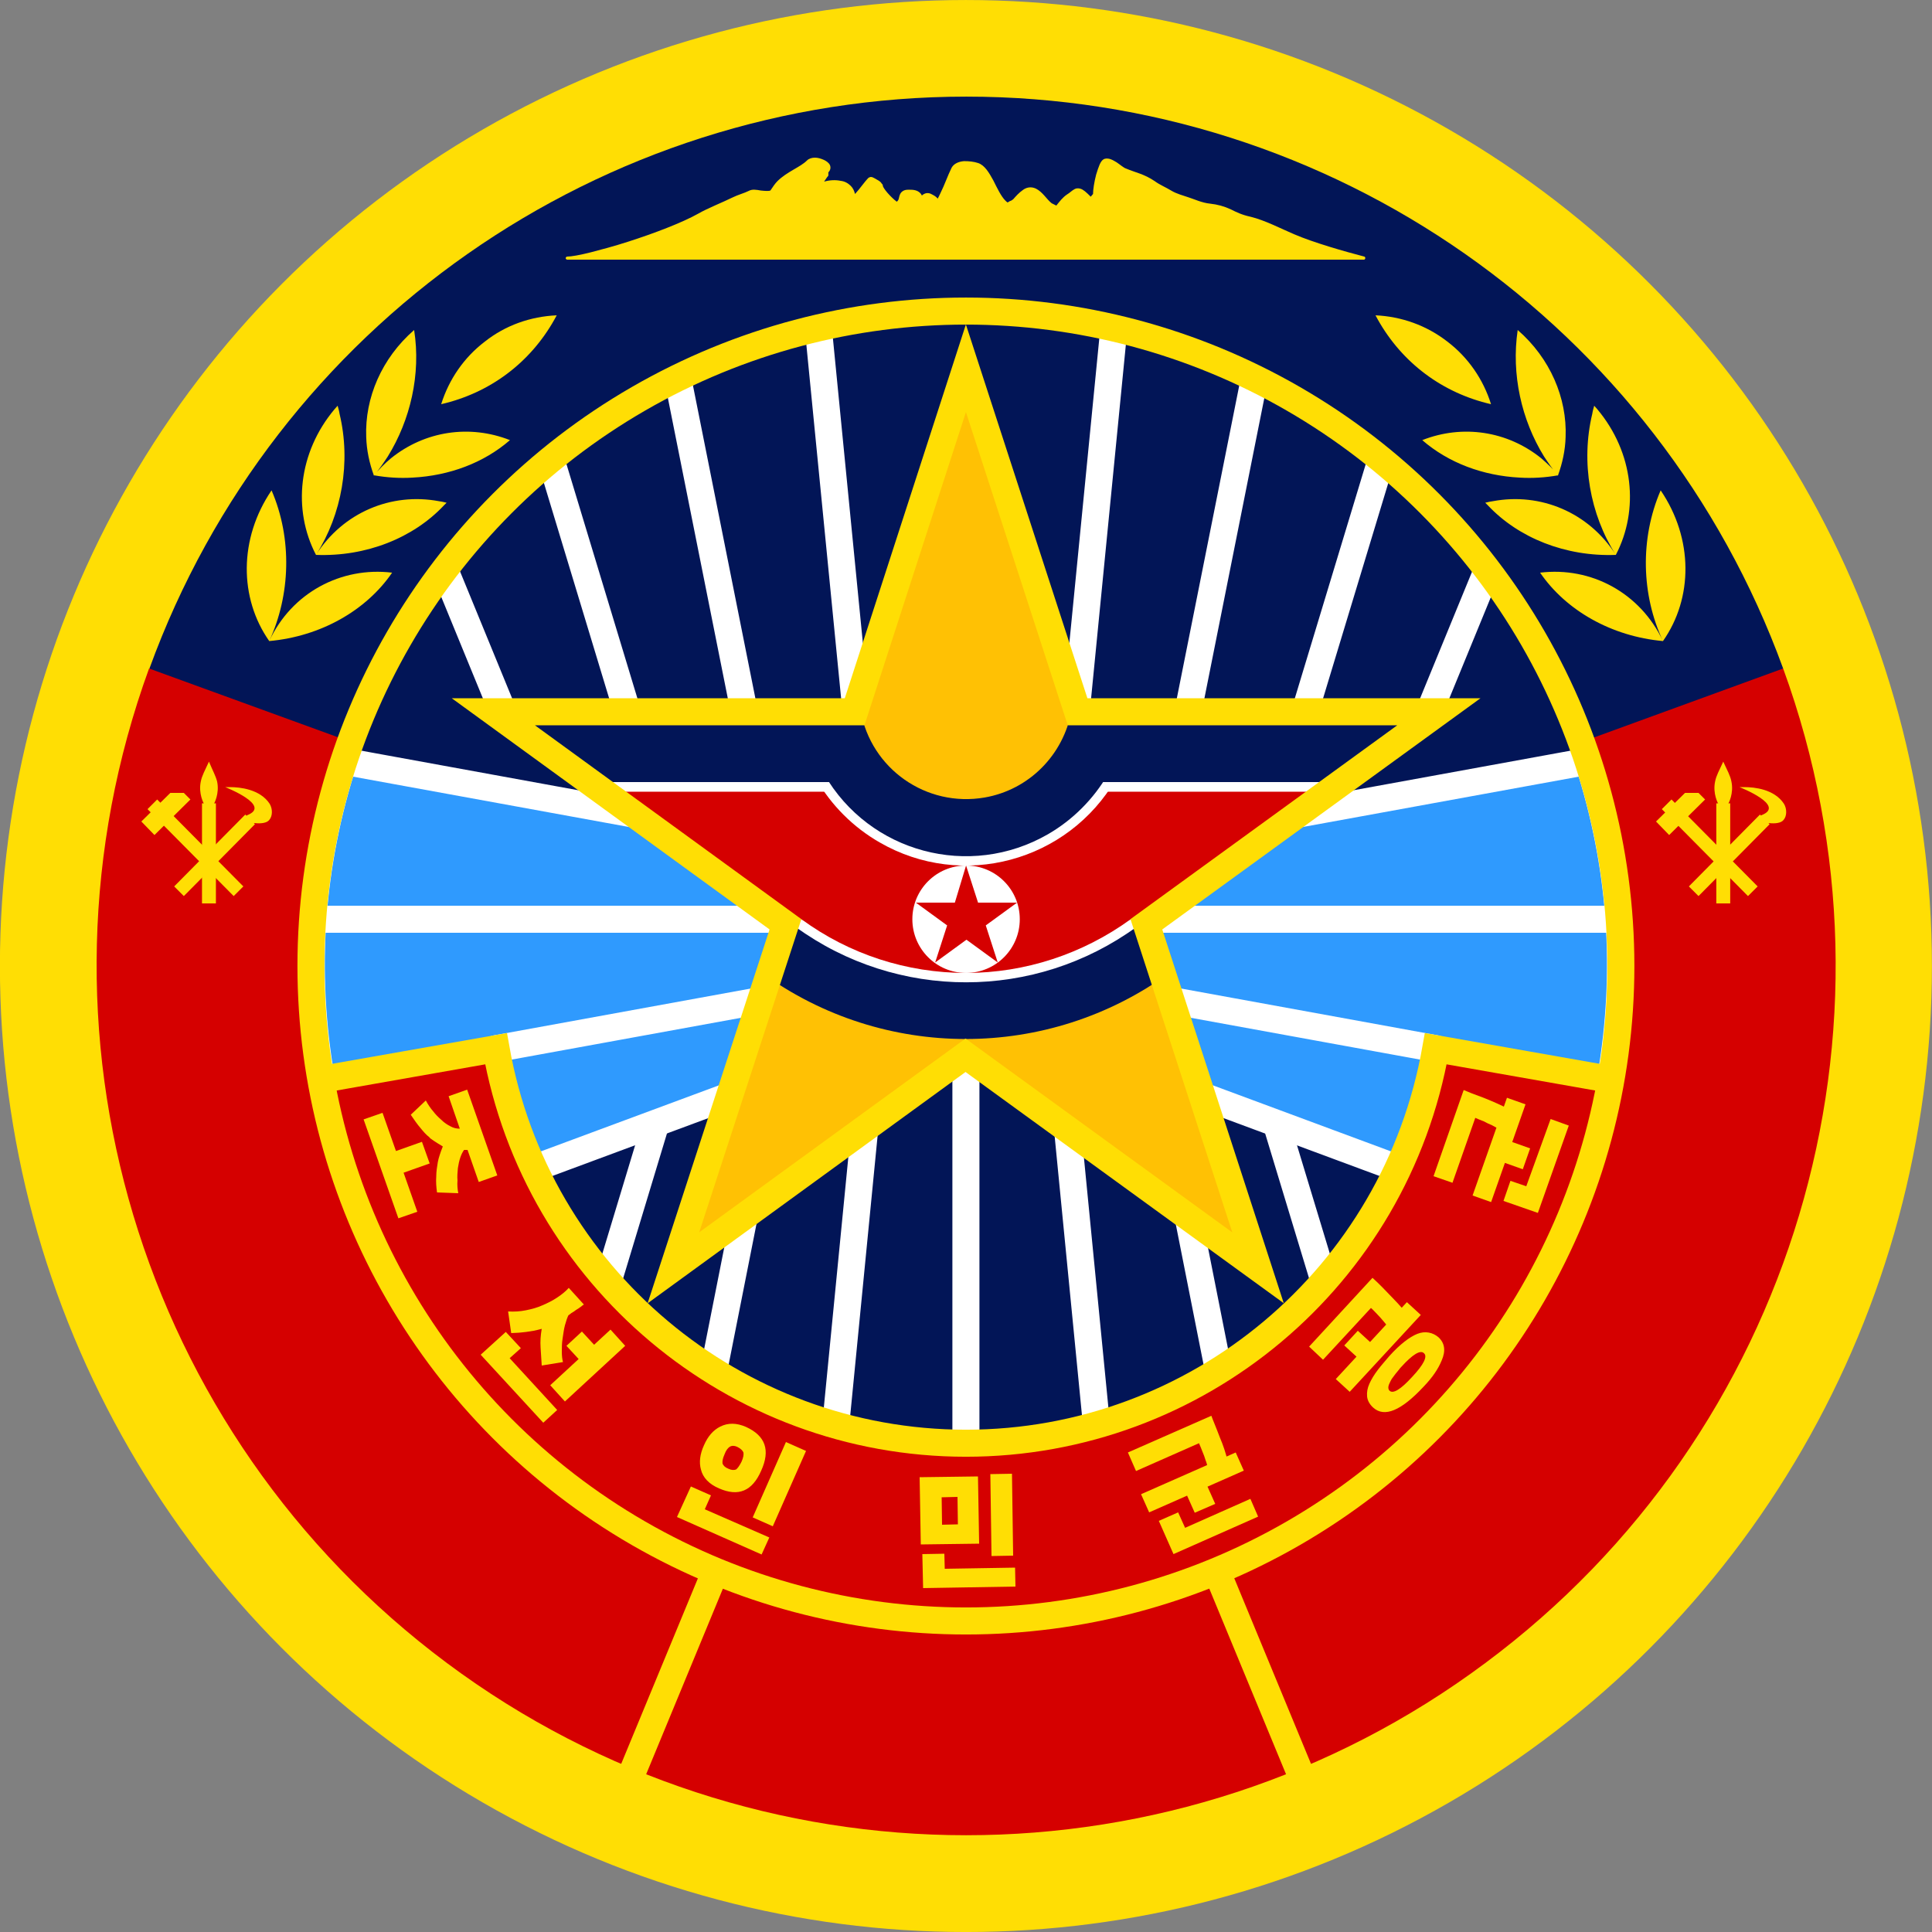 <?xml version="1.0" encoding="utf-8"?>
<!-- Generator: Adobe Illustrator 27.4.0, SVG Export Plug-In . SVG Version: 6.00 Build 0)  -->
<svg version="1.1" id="레이어_1" xmlns="http://www.w3.org/2000/svg" xmlns:xlink="http://www.w3.org/1999/xlink" x="0px"
	 y="0px" viewBox="0 0 500 500" style="enable-background:new 0 0 500 500;" xml:space="preserve">
<rect x="0" y="0" width="500" height="500" fill="#808080" stroke="none"/>
<style type="text/css">
	.st0{fill:#FFDE04;}
	.st1{fill:#021557;stroke:#000000;stroke-width:1.5;stroke-linecap:square;stroke-linejoin:round;stroke-miterlimit:15.118;}
	.st2{fill:none;stroke:#FFFFFF;stroke-width:7;stroke-linecap:square;stroke-miterlimit:15.118;}
	.st3{fill:#2F9AFE;stroke:#FFFFFF;stroke-width:7;stroke-linecap:round;stroke-linejoin:round;stroke-miterlimit:15.118;}
	.st4{fill:none;stroke:#FFFFFF;stroke-width:7;stroke-linejoin:round;stroke-miterlimit:15.118;}
	.st5{fill:none;stroke:#FFFFFF;stroke-width:7;stroke-linecap:round;stroke-linejoin:round;stroke-miterlimit:15.118;}
	.st6{fill:#FFC104;}
	.st7{fill:#021557;}
	.st8{fill:#FFFFFF;}
	.st9{fill:#D50000;}
	.st10{fill:none;stroke:#FFDE04;stroke-width:7;stroke-linecap:round;stroke-miterlimit:15.118;}
	.st11{fill:#D50000;stroke:#FFDE04;stroke-width:7;stroke-miterlimit:15.118;}
	.st12{fill:none;stroke:#FFDE04;stroke-width:7;stroke-linecap:square;stroke-linejoin:round;stroke-miterlimit:15.118;}
	.st13{fill:none;stroke:#FFDE04;stroke-width:7;stroke-miterlimit:15.118;}
</style>
<g transform="translate(146.277 -96.295)">
	<circle class="st0" cx="103.7" cy="346.3" r="250"/>
	<circle class="st1" cx="103.7" cy="346.3" r="199"/>
	<g>
		<g>
			<g>
				<path class="st2" d="M-31.2,243.7l15.1,36.8 M-3.7,215.2l20.2,66.7 M29.1,194.1l17.5,87.7 M65.5,181.2l9.9,100.7"/>
			</g>
			<g>
				<path class="st2" d="M238.7,243.7l-15.1,36.8 M211.2,215.2L191,281.9 M178.4,194.1l-17.5,87.7 M142,181.2l-9.9,100.7"/>
			</g>
		</g>
		<g>
			<path class="st2" d="M11.1,427.9l12.4-41 M38.4,451.1l7.9-39.9 M70,465.1l7.5-76.6"/>
		</g>
		<path class="st2" d="M103.7,469.8V370"/>
		<g>
			<path class="st2" d="M196.4,427.9L184,387 M169.1,451.1l-7.9-39.9 M137.5,465.1l-7.5-76.6"/>
		</g>
	</g>
	<g>
		<path class="st3" d="M77,367.1l-128.3,47.6c-11.1-25.3-15.9-53-14-80.6c1-13.9,3.7-27.6,8-40.8l129.9,23.7h62.2l129.9-23.7
			c4.3,13.2,7,26.9,8,40.8c1.9,27.6-2.9,55.2-14,80.6l-128.3-47.6H77z"/>
		<path class="st4" d="M-65.3,334.2h338.1"/>
		<path class="st5" d="M-17.9,367.7l90.5-16.5h62.2l90.5,16.5"/>
	</g>
	<g>
		<path class="st6" d="M103.7,191.6l28.9,88.9h93.5l-75.7,55l28.9,88.9l-75.7-55l-75.6,55L57,335.5l-75.6-55h93.5L103.7,191.6z"/>
		<g transform="translate(-320.16 -253.81)">
			<path class="st7" d="M466.5,588c-25.4,18.5-59.9,18.5-85.3,0l-10.1,13.9c31.4,22.8,74,22.8,105.4,0L466.5,588z"/>
			<path class="st8" d="M468,590c-26.3,19.1-61.9,19.1-88.2,0l1.4-2c25.4,14.1,59.9,14.1,85.3,0L468,590z"/>
			<path class="st9" d="M432.2,565.3l23.6-19h74.1L472.5,588h-6c-12.4,9-27.3,13.9-42.6,13.9c-15.3,0-30.2-4.8-42.6-13.9h-6
				l-57.4-41.7H392l23.6,19H432.2z"/>
			<path class="st8" d="M329,555h71.1l23.7,13.7l23.7-13.7h71.1v-7h-71.1l-23.7,13.7l-23.7-13.7H329V555z"/>
			<path class="st8" d="M462.7,551.7c-12.4,21.4-39.8,28.8-61.2,16.4c-6.8-3.9-12.5-9.6-16.4-16.4l15.8-3.1
				c10.7,12.7,29.6,14.3,42.3,3.7c1.3-1.1,2.6-2.4,3.7-3.7L462.7,551.7z"/>
			<path class="st7" d="M395,552.5h-68.5l-23.2-16.9l93.3-1.6c2.7,15.1,17,25.1,32.1,22.5c11.5-2,20.4-11,22.5-22.5l93.3,1.6
				l-23.2,16.9h-68.5l-28.9,13.5L395,552.5z"/>
			<path class="st7" d="M446.9,548.6c-10.7,12.7-29.6,14.3-42.3,3.7c-1.3-1.1-2.6-2.4-3.7-3.7l-13.7,1.9
				c11.7,20.3,37.6,27.2,57.9,15.5c6.4-3.7,11.8-9.1,15.5-15.5L446.9,548.6z"/>
			<circle class="st8" cx="423.9" cy="588" r="13.9"/>
			<path class="st9" d="M423.9,574.1l3.1,9.6h10.1l-8.1,5.9l3.1,9.6l-8.1-5.9l-8.1,5.9l3.1-9.6l-8.1-5.9h10.1L423.9,574.1z"/>
		</g>
		<path class="st10" d="M103.7,191.6l28.9,88.9h93.5l-75.7,55l28.9,88.9l-75.7-55l-75.6,55L57,335.5l-75.6-55h93.5L103.7,191.6z"/>
	</g>
	<path class="st11" d="M299.7,380.8c-16.8,95.1-99.4,164.4-196,164.4S-75.5,476-92.3,380.8l74.4-13.1
		c10.4,59,61.7,102.1,121.6,102.1c59.9,0,111.2-43,121.6-102.1L299.7,380.8z"/>
	<path class="st7" d="M315.2,269.3c-32.4-88.9-116.8-148-211.4-148s-179.1,59.2-211.4,148l26.1,31.4l26.1-12.4
		c24.4-67,88-111.5,159.3-111.5S238.6,221.4,263,288.3l26.1,12.4L315.2,269.3z"/>
	<path class="st9" d="M315.2,269.3c34,93.4,2.7,198.1-77.1,257.4c-79.7,59.4-189,59.4-268.7,0c-79.7-59.4-111.1-164-77.1-257.4
		l52.2,19c-25.6,70.4-2,149.2,58.1,193.9c60.1,44.7,142.4,44.7,202.4,0c60.1-44.7,83.7-123.6,58.1-193.9L315.2,269.3z"/>
	<circle class="st12" cx="103.7" cy="346.3" r="169.5"/>
	<g>
		<g>
			<g>
				<g>
					<path class="st0" d="M-94,304.2h3.6v25.9H-94V304.2z"/>
					<path class="st0" d="M-92.2,293.4c-1.1,2.4-1.8,3.6-2.1,5.1c-0.7,3.2,0.8,5.8,0.8,5.8l1.3,3l1.3-3c0,0,1.5-2.6,0.8-5.8
						C-90.5,297-91.2,295.8-92.2,293.4z"/>
				</g>
				<path class="st0" d="M-86.7,300c-0.8,0-1.3,0-1.3,0s12.3,4.8,5.6,7.3l-1.2,2.9l3.2-0.9c1.6,0.2,3.2,0,3.8-0.8
					c0.9-1,0.9-2.9,0.1-4.2C-79,300.5-84.3,300-86.7,300z"/>
				<path class="st0" d="M-82.8,307.1l-18.4,18.6l2.5,2.5l18.4-18.6L-82.8,307.1z"/>
				<g>
					<path class="st0" d="M-109.7,308.9l7.5-7.4l3.5,0l1.7,1.7l-9.3,9.2L-109.7,308.9z"/>
					<path class="st0" d="M-108.1,305.7l2.5-2.5l22.3,22.5l-2.5,2.5L-108.1,305.7z"/>
				</g>
			</g>
		</g>
	</g>
	<g>
		<g>
			<g>
				<g>
					<path class="st0" d="M297.9,304.2h3.6v25.9h-3.6V304.2z"/>
					<path class="st0" d="M299.7,293.4c-1.1,2.4-1.8,3.6-2.1,5.1c-0.7,3.2,0.8,5.8,0.8,5.8l1.3,3l1.3-3c0,0,1.5-2.6,0.8-5.8
						C301.5,297,300.8,295.8,299.7,293.4z"/>
				</g>
				<path class="st0" d="M305.2,300c-0.8,0-1.3,0-1.3,0s12.3,4.8,5.6,7.3l-1.2,2.9l3.2-0.9c1.6,0.2,3.2,0,3.8-0.8
					c0.9-1,0.9-2.9,0.1-4.2C312.9,300.5,307.7,300,305.2,300z"/>
				<path class="st0" d="M309.2,307.1l-18.4,18.6l2.5,2.5l18.4-18.6L309.2,307.1z"/>
				<g>
					<path class="st0" d="M282.3,308.9l7.5-7.4l3.5,0l1.7,1.7l-9.3,9.2L282.3,308.9z"/>
					<path class="st0" d="M283.8,305.7l2.5-2.5l22.3,22.5l-2.5,2.5L283.8,305.7z"/>
				</g>
			</g>
		</g>
	</g>
	<path class="st0" d="M64.6,137.1c-0.7,0-1.5,0.2-2,0.7c-1.8,1.8-5.2,2.9-7.7,5.4c-0.6,0.6-1.2,1.5-1.8,2.4c-0.5,0.2-1.5,0.1-2.5,0
		c-1.1-0.2-2.2-0.4-3.1,0.1c-1.2,0.6-2.8,1-4.2,1.7c-2.2,1.1-6.7,2.9-8.9,4.2c-4.1,2.3-11.4,5.1-18.3,7.3c-3.4,1.1-6.8,2-9.5,2.7
		c-2.8,0.7-5,1.1-6.1,1.1c-0.5,0.1-0.5,0.7,0,0.8h206.2c0.4,0,0.5-0.7,0.1-0.8c-5-1.3-13.1-3.6-18.2-5.8c-3.3-1.4-7.5-3.6-11.2-4.5
		c-2.3-0.5-3.7-1.2-5.1-1.9c-1.7-0.8-3.5-1.3-5.4-1.5c-2.1-0.2-4.2-1.2-5.5-1.6c-1.7-0.6-3.1-0.9-4.6-1.8c-1.3-0.8-3-1.5-4.2-2.4
		c-2.8-1.9-4.9-2.2-7.5-3.3c-0.6-0.2-1.5-1-2.4-1.6c-1-0.6-2-1.2-3.1-0.9c-0.6,0.2-1,0.8-1.3,1.5c-0.3,0.7-0.6,1.6-0.9,2.6
		c-0.5,1.9-0.8,3.9-0.8,5c-0.2,0.2-0.4,0.5-0.6,0.7c-0.5-0.5-1-1-1.5-1.4c-0.4-0.3-0.8-0.6-1.3-0.7c-0.4-0.1-0.9-0.1-1.3,0.1
		c-0.8,0.4-1.3,1-2,1.4c-1.2,0.8-2,1.9-2.8,2.9c-0.4-0.2-0.8-0.4-1.2-0.6c-1.3-1-2.3-2.9-4.1-3.8c-1.3-0.6-2.5-0.3-3.4,0.4
		c-1,0.7-1.8,1.6-2.4,2.3c-0.2,0.2-0.5,0.4-0.8,0.5c-0.3,0.1-0.5,0.3-0.7,0.4c-0.2-0.1-0.4-0.3-0.6-0.5c-1.1-1.1-2.1-3.2-3.1-5.2
		c-1.1-2-2.2-3.9-3.9-4.5c-1.2-0.4-2.4-0.5-3.7-0.5c-1.3,0.1-2.6,0.6-3.2,1.7c-1,2-1.8,4.4-2.9,6.6c-0.2,0.5-0.5,1-0.7,1.4
		c-0.4-0.5-0.9-0.8-1.5-1.1c-0.5-0.3-1-0.4-1.5-0.3c-0.4,0.1-0.8,0.3-1.1,0.6c-0.1-0.2-0.2-0.4-0.3-0.5c-0.5-0.6-1.3-1-2.6-1
		c-0.6,0-1.4-0.1-2.1,0.4c-0.6,0.4-0.8,1.1-0.9,1.6c-0.1,0.5-0.2,0.8-0.6,1.1c-0.9-0.7-1.7-1.5-2.4-2.3c-0.7-0.8-1.2-1.6-1.2-1.8
		c0-0.3-0.1-0.4-0.2-0.5c-0.1-0.1-0.2-0.2-0.3-0.4c-0.3-0.3-0.6-0.5-1-0.7c-0.3-0.2-0.7-0.4-1.1-0.6c-0.2-0.1-0.4-0.1-0.5-0.1
		c-0.2,0-0.4,0.1-0.6,0.2c-1.1,1.1-2.2,2.8-3.5,4.2c-0.2-0.8-0.5-1.5-1.1-2.1c-0.7-0.7-1.6-1.2-2.6-1.3c-1.4-0.3-2.9-0.2-4.3,0.2
		l0.2-0.3c0.3-0.4,0.5-0.8,0.7-1c0.2-0.2,0.2-0.3,0.2-0.4c0-0.1,0-0.2,0-0.4c0-0.1,0-0.2,0-0.3c0-0.1,0.1-0.1,0,0
		c0.5-0.5,0.7-1.2,0.4-1.9c-0.3-0.6-0.9-1-1.5-1.3C66.1,137.3,65.4,137.1,64.6,137.1L64.6,137.1z"/>
	<path class="st0" d="M-76,223.2c-8.5,12.5-8.4,27.9-0.6,39C-71.1,250.3-70.6,235.7-76,223.2z M-76.6,262.2
		c13.3-1.2,25.1-7.9,31.8-17.7C-58,242.9-70.8,249.7-76.6,262.2z M-58.9,201.3c-0.3,0.3-0.5,0.6-0.8,0.9c-9.4,11.2-10.9,26-4.8,37.7
		c6.7-10.5,9.1-24,6.1-36.5C-58.5,202.7-58.7,202-58.9,201.3L-58.9,201.3z M-64.5,239.9c13,0.5,25.2-4.4,33.1-12.8
		c0.2-0.2,0.5-0.5,0.7-0.7c-0.7-0.2-1.4-0.3-2-0.4C-45,223.7-57.5,228.9-64.5,239.9z M-39.1,181.7c-8.4,7.3-12.8,17.6-12.4,27.7
		c0.1,3.4,0.8,6.7,2,10c1.3-1.6,2.5-3.3,3.6-5C-40.1,205-37.3,193.2-39.1,181.7L-39.1,181.7z M-49.5,219.3c3.4,0.6,6.7,0.8,10,0.6
		c9.5-0.5,18.4-3.8,25.2-9.7c-10.4-4.1-22-2.4-30.8,4.7C-46.8,216.3-48.2,217.8-49.5,219.3z M-20.8,184.7
		c-5.4,4.1-9.3,9.8-11.3,16.2c12.6-2.9,23-10.7,29.3-21.9c0.2-0.4,0.4-0.7,0.6-1.1C-9,178.2-15.5,180.5-20.8,184.7z M283.5,223.2
		c8.5,12.5,8.4,27.9,0.6,39C278.5,250.3,278.1,235.7,283.5,223.2L283.5,223.2z M284.1,262.2c-13.3-1.2-25.1-7.9-31.8-17.7
		C265.5,242.9,278.2,249.7,284.1,262.2z M266.3,201.3c0.3,0.3,0.5,0.6,0.8,0.9c9.4,11.2,10.9,26,4.8,37.7c-6.7-10.5-9.1-24-6.1-36.5
		C265.9,202.7,266.1,202,266.3,201.3L266.3,201.3z M271.9,239.9c-13,0.5-25.2-4.4-33.1-12.8c-0.2-0.2-0.5-0.5-0.7-0.7
		c0.7-0.2,1.4-0.3,2-0.4C252.4,223.7,264.9,228.9,271.9,239.9z M246.5,181.7c8.4,7.3,12.8,17.6,12.4,27.7c-0.1,3.4-0.8,6.7-2,10
		c-1.3-1.6-2.5-3.3-3.6-5C247.5,205,244.8,193.2,246.5,181.7L246.5,181.7z M257,219.3c-3.4,0.6-6.7,0.8-10,0.6
		c-9.5-0.5-18.4-3.8-25.2-9.7c10.4-4.1,22-2.4,30.8,4.7C254.2,216.3,255.7,217.7,257,219.3z M228.3,184.7c5.4,4.1,9.3,9.8,11.3,16.2
		c-12.6-2.9-23-10.7-29.3-21.9c-0.2-0.4-0.4-0.7-0.6-1.1C216.4,178.2,222.9,180.5,228.3,184.7L228.3,184.7z"/>
	<path class="st13" d="M38.9,502.9l-28.2,68.2 M168.6,502.9l28.2,68.2"/>
</g>
<g>
	<path class="st0" d="M103.1,315.3l-9-25.6L99,288l9,25.6L103.1,315.3z M100.2,305l-2-5.6l11-3.9l2,5.6L100.2,305z M118.6,308.8
		l-5.5-0.2c-0.2-1.4-0.3-2.8-0.2-4.1c0-1.3,0.2-2.5,0.4-3.7c0.1-0.6,0.3-1.3,0.5-1.9c0.2-0.7,0.5-1.4,0.8-2.2
		c-1-0.6-1.8-1.1-2.4-1.5c-0.6-0.4-1-0.7-1.1-0.9c-0.8-0.6-1.5-1.4-2.3-2.4c-0.8-0.9-1.6-2.1-2.5-3.4l3.9-3.7c0.6,1.1,1.2,2,1.9,2.8
		c0.6,0.8,1.3,1.5,2.1,2.2c0.8,0.8,1.6,1.3,2.4,1.7c0.7,0.4,1.5,0.6,2.4,0.6l-2.9-8.4l4.8-1.7l7.8,22.2l-4.8,1.7l-2.9-8.3
		c-0.2,0-0.3,0-0.4,0c-0.1,0-0.2,0-0.5,0c-0.8,1.1-1.3,2.7-1.6,4.7c-0.1,1.1-0.2,2.2-0.1,3.2C118.3,306.7,118.4,307.7,118.6,308.8z"
		/>
	<path class="st0" d="M130.9,344.7l3.9,4.2l-2.9,2.6l12.3,13.4l-3.6,3.3l-16.2-17.6L130.9,344.7z M140.2,353.4
		c-0.1-1.6-0.2-3.2-0.3-4.7c-0.1-1.5,0-3.1,0.3-4.8c-0.8,0.2-1.5,0.4-2.1,0.5c-0.6,0.1-1.3,0.2-1.9,0.3s-1.2,0.1-1.9,0.2
		c-0.6,0-1.3,0.1-2,0.1l-0.8-5.6c1.6,0.1,3.1,0,4.6-0.3c1.5-0.3,3-0.7,4.3-1.3c1.4-0.6,2.6-1.2,3.8-2c1.2-0.8,2.2-1.6,3-2.5l3.9,4.3
		c-0.2,0.1-0.4,0.3-0.8,0.6c-0.4,0.3-0.7,0.5-1.2,0.8c-0.4,0.3-0.8,0.6-1.2,0.8c-0.4,0.3-0.6,0.5-0.8,0.6c-0.3,0.6-0.6,1.5-0.9,2.6
		s-0.4,2.2-0.6,3.4s-0.2,2.3-0.2,3.4c0,1.1,0.1,2,0.3,2.7L140.2,353.4z M158,344.1l3.8,4.2l-15.6,14.4l-3.8-4.2L158,344.1z
		 M152.5,354.7l-5.9-6.4l4-3.7l5.9,6.4L152.5,354.7z"/>
	<path class="st0" d="M178.8,384.7l5.2,2.3l-1.6,3.6l16.7,7.3l-2,4.4l-21.9-9.7L178.8,384.7z M197,380.6c-2.3,5.3-5.9,6.8-10.9,4.6
		c-2.6-1.1-4.2-2.8-4.7-4.9c-0.5-1.8-0.3-3.9,0.8-6.3c1-2.3,2.4-3.9,4.2-4.8c2-1,4.2-1,6.7,0.1C198.1,371.6,199.4,375.3,197,380.6z
		 M191.9,378.3c0.5-1.1,0.6-1.9,0.5-2.4c-0.2-0.5-0.7-1-1.5-1.4c-0.8-0.4-1.5-0.4-2-0.1c-0.5,0.3-1,0.9-1.4,2
		c-0.5,1.1-0.6,1.9-0.5,2.4c0.2,0.5,0.7,1,1.5,1.3c0.8,0.4,1.5,0.4,2,0.2C190.9,380,191.4,379.3,191.9,378.3z M203.4,373.2l5.2,2.3
		L200,395l-5.2-2.3L203.4,373.2z"/>
	<path class="st0" d="M253.4,399.5l-15.1,0.2l-0.3-17.4l15.1-0.2L253.4,399.5z M238.7,402.2l5.7-0.1l0.1,3.9l18.2-0.3l0.1,4.9
		l-23.9,0.4L238.7,402.2z M247.8,387.4l-4.1,0.1l0.1,7.1l4.1-0.1L247.8,387.4z M256.3,381.5l5.6-0.1l0.3,21.2l-5.6,0.1L256.3,381.5z
		"/>
	<path class="st0" d="M312.9,381.6c0-0.5-0.1-1-0.3-1.7s-0.3-1.3-0.6-2c-0.2-0.7-0.5-1.5-0.8-2.2c-0.3-0.8-0.6-1.5-0.9-2.2
		l-16.3,7.2l-2.1-4.8l21.6-9.5c0.5,1.4,1.1,2.7,1.5,3.8s0.9,2.3,1.3,3.3c0.4,1,0.7,2,1,3c0.3,1,0.5,1.9,0.7,2.9L312.9,381.6z
		 M321.9,380.6l-24.5,10.8l-2.1-4.7l24.5-10.8L321.9,380.6z M323.6,387.9l2,4.6l-21.9,9.7l-3.8-8.6l5-2.2l1.8,4L323.6,387.9z
		 M305.8,383.9l5.3-2.3l3.4,7.6l-5.3,2.3L305.8,383.9z"/>
	<path class="st0" d="M360.4,345.1c-0.2-0.3-0.5-0.7-0.9-1.3s-0.9-1.2-1.4-1.8c-0.5-0.6-1.1-1.3-1.7-1.9s-1.1-1.2-1.6-1.6
		l-12.4,13.4l-3.6-3.4l16.4-17.8c0.8,0.7,1.7,1.6,2.6,2.5c0.9,0.9,1.8,1.9,2.7,2.8c0.9,0.9,1.7,1.8,2.4,2.6c0.7,0.8,1.3,1.5,1.7,2
		L360.4,345.1z M367.7,340.3l-18.4,19.9l-3.6-3.3l18.4-19.9L367.7,340.3z M357.5,350l-3.5,3.8l-6.1-5.6l3.5-3.8L357.5,350z
		 M372.3,346.1c1.6,1.5,1.9,3.5,0.8,6c-0.9,2.2-2.4,4.4-4.7,6.8c-5.8,6.2-10.1,8-13,5.4c-1-0.9-1.5-1.9-1.6-2.9
		c-0.1-1.1,0.1-2.2,0.6-3.3s1.2-2.3,2.2-3.6c0.9-1.2,2-2.4,3-3.6c2.7-3,5.2-4.9,7.2-5.7S370.8,344.8,372.3,346.1z M368.5,350.2
		c-0.9-0.9-2.9,0.3-5.8,3.5c-0.2,0.2-0.4,0.4-0.6,0.7s-0.6,0.7-0.9,1.1c-0.3,0.4-0.6,0.8-0.9,1.2c-0.3,0.4-0.5,0.9-0.7,1.3
		c-0.2,0.4-0.3,0.8-0.3,1.1c0,0.3,0.1,0.6,0.3,0.8c0.9,0.9,2.9-0.3,5.9-3.6C368.5,353.1,369.5,351,368.5,350.2z"/>
	<path class="st0" d="M389.4,293.1c-0.4-0.3-0.8-0.6-1.4-0.9c-0.6-0.3-1.2-0.6-1.9-1c-0.7-0.3-1.4-0.6-2.1-1
		c-0.8-0.3-1.5-0.6-2.2-0.9l-5.9,16.8l-4.9-1.7l7.8-22.3c1.4,0.6,2.7,1.1,3.8,1.5c1.2,0.4,2.3,0.9,3.3,1.3s2,0.9,2.9,1.3
		s1.7,0.9,2.5,1.5L389.4,293.1z M394.8,285.8l-8.9,25.3l-4.8-1.7l8.9-25.3L394.8,285.8z M386.2,299.8l1.9-5.4l7.9,2.8l-1.9,5.4
		L386.2,299.8z M401.3,289.6l4.7,1.7l-8,22.6l-8.9-3.1l1.8-5.2l4.1,1.4L401.3,289.6z"/>
</g>
</svg>
